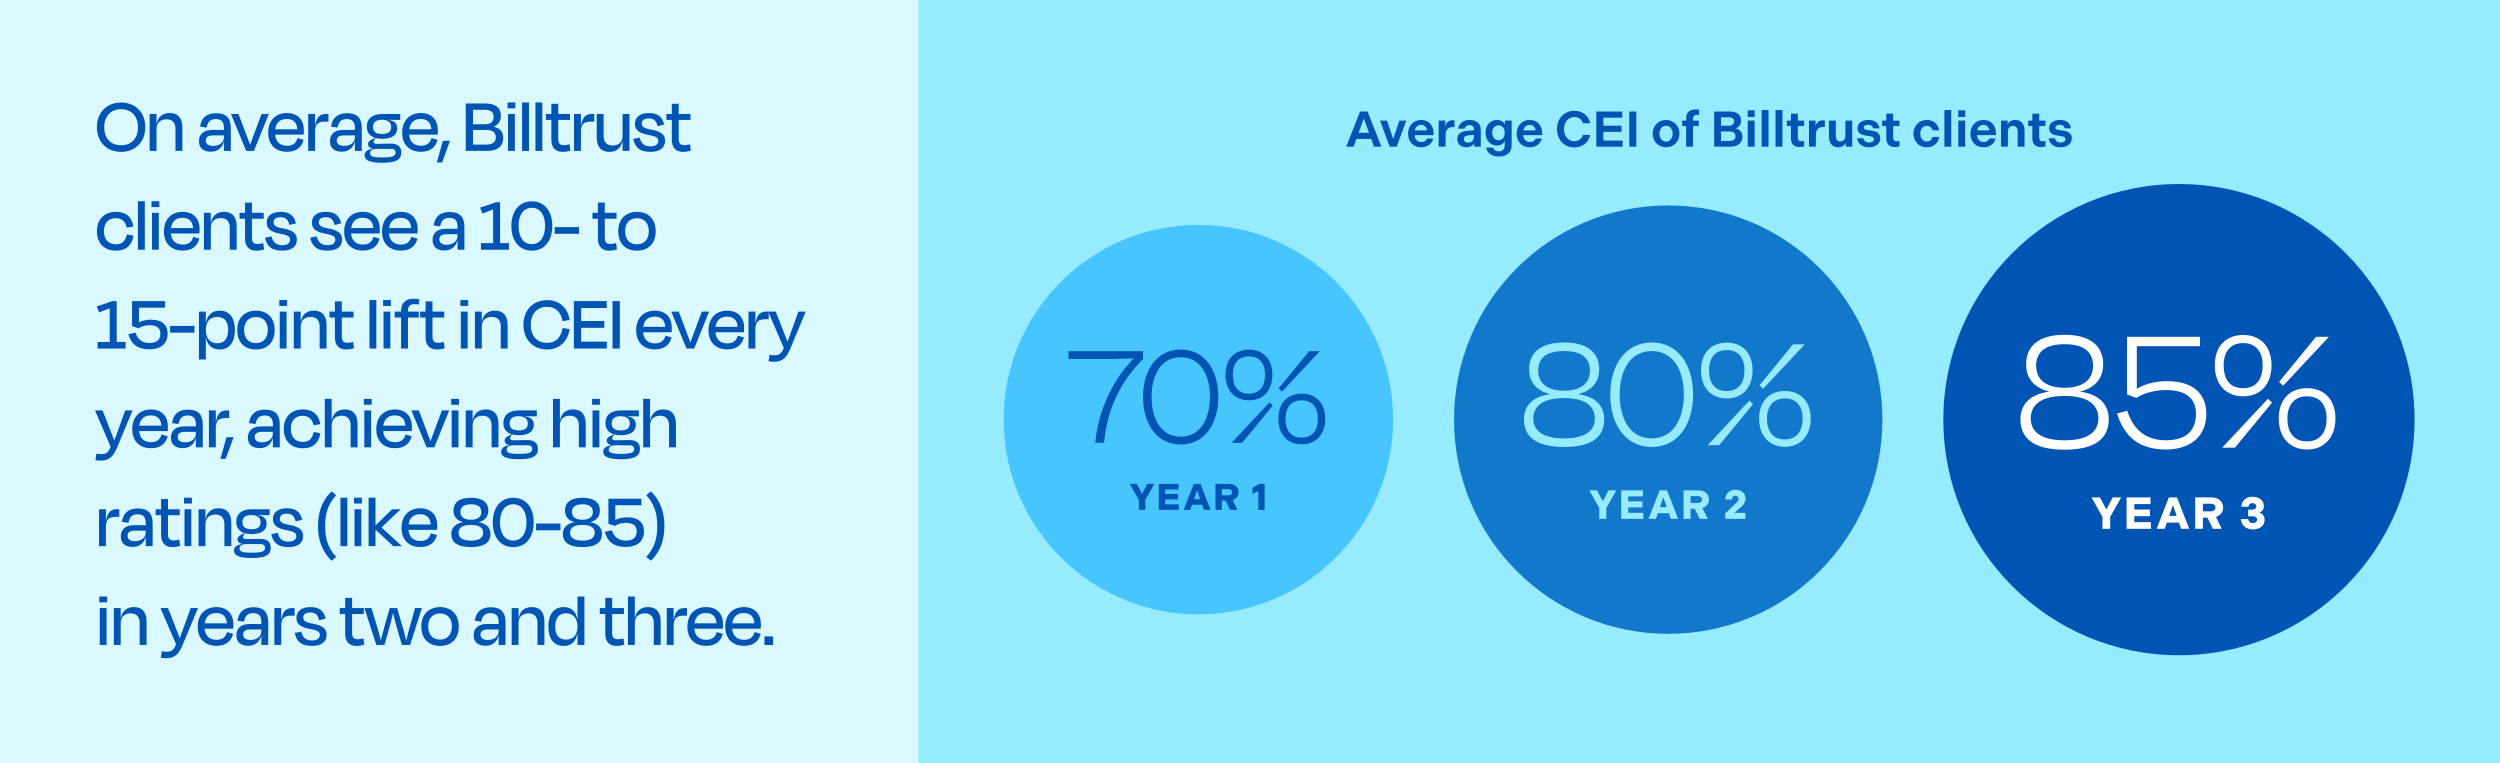 <?xml version="1.0" encoding="UTF-8"?>
<svg id="Layer_1" data-name="Layer 1" xmlns="http://www.w3.org/2000/svg" viewBox="0 0 1138.529 347.529">
  <defs>
    <style>
      .cls-1 {
        fill: #0054b4;
      }

      .cls-2 {
        fill: #47c5ff;
      }

      .cls-3 {
        fill: #1278cb;
      }

      .cls-4 {
        fill: #fff;
      }

      .cls-5 {
        fill: #d9f8ff;
      }

      .cls-6 {
        fill: #96ebff;
      }
    </style>
  </defs>
  <rect class="cls-5" width="1138.529" height="347.529"/>
  <g>
    <path class="cls-1" d="M44.135,57.888c0-6.443,4.319-11.195,11.015-11.195,6.731,0,11.015,4.752,11.015,11.195,0,6.407-4.176,11.267-11.015,11.267s-11.015-4.859-11.015-11.267ZM62.853,57.852c0-4.572-2.772-8.135-7.703-8.135s-7.703,3.563-7.703,8.135c0,4.824,2.7,8.315,7.703,8.315s7.703-3.491,7.703-8.315Z"/>
    <path class="cls-1" d="M71.279,68.723h-3.132v-16.81h3.132v4.535h.036c.72-3.42,2.915-4.968,5.867-4.968,4.356,0,5.867,2.88,5.867,6.479v10.763h-3.132v-9.971c0-2.304-.972-4.428-4.031-4.428-2.88,0-4.607,1.62-4.607,4.428v9.971Z"/>
    <path class="cls-1" d="M101.985,64.439h-.036c-.756,3.096-3.023,4.643-5.939,4.643-3.276,0-5.399-1.584-5.399-4.751,0-2.952,1.871-5.147,5.939-5.147h5.436v-.9c0-2.628-1.008-4.067-3.671-4.067-2.412,0-3.744,1.116-4.212,3.888l-2.987-.432c.575-3.924,2.879-6.119,7.307-6.119,4.68,0,6.695,2.376,6.695,6.695v10.475h-3.132v-4.283ZM101.985,62.459v-.792h-5.003c-2.124,0-3.275.792-3.275,2.268,0,1.296.827,2.519,3.275,2.519,3.096,0,5.003-1.692,5.003-3.995Z"/>
    <path class="cls-1" d="M112.136,68.723l-6.946-16.81h3.419l2.448,6.443c.935,2.484,1.98,5.219,2.808,7.487h.071c.828-2.304,1.836-5.039,2.772-7.487l2.411-6.443h3.312l-6.803,16.81h-3.492Z"/>
    <path class="cls-1" d="M122.145,60.444c0-5.615,3.42-8.963,8.531-8.963,5.003,0,7.703,3.204,7.703,7.811,0,.54,0,1.224-.072,2.016h-13.03c.324,3.276,2.231,5.075,5.436,5.075,3.023,0,4.211-1.548,4.787-3.528l2.772.828c-.864,3.312-3.275,5.435-7.559,5.435-5.184,0-8.567-3.168-8.567-8.675ZM125.349,58.86h10.078c-.216-2.987-1.764-4.679-4.859-4.679-2.88,0-4.787,1.548-5.219,4.679Z"/>
    <path class="cls-1" d="M140.36,68.723v-16.81h3.132v5.183h.072c.684-3.924,2.268-5.183,4.967-5.183h1.044v3.456h-1.512c-3.167,0-4.571,1.224-4.571,4.463v8.891h-3.132Z"/>
    <path class="cls-1" d="M161.634,64.439h-.036c-.756,3.096-3.023,4.643-5.939,4.643-3.276,0-5.399-1.584-5.399-4.751,0-2.952,1.871-5.147,5.939-5.147h5.436v-.9c0-2.628-1.008-4.067-3.671-4.067-2.412,0-3.744,1.116-4.212,3.888l-2.987-.432c.575-3.924,2.879-6.119,7.307-6.119,4.68,0,6.695,2.376,6.695,6.695v10.475h-3.132v-4.283ZM161.634,62.459v-.792h-5.003c-2.124,0-3.275.792-3.275,2.268,0,1.296.827,2.519,3.275,2.519,3.096,0,5.003-1.692,5.003-3.995Z"/>
    <path class="cls-1" d="M174.306,74.122c-6.443,0-8.279-1.332-8.279-3.492,0-1.44,1.332-2.556,3.888-2.916-1.368-.216-2.304-.936-2.304-2.16,0-.828.756-1.62,1.908-2.088l1.296-.684c-2.448-.792-3.78-2.592-3.78-5.075,0-3.743,2.628-5.795,7.128-5.795h8.099v2.7h-2.412c-.863,0-1.655-.036-2.915-.108v.072c2.268.396,3.959,1.368,3.959,3.852,0,3.132-2.411,4.787-6.983,4.787-1.079,0-2.052-.144-2.879-.36l-.468.684c-.252.432-.469.648-.469,1.008,0,.684.576.972,1.62.972,2.052,0,4.283-.108,6.191-.108,3.348,0,4.859,1.476,4.859,3.995,0,3.132-2.124,4.716-8.459,4.716ZM180.173,69.406c0-.864-.54-1.62-2.124-1.62h-6.587c-2.052,0-2.916.972-2.916,1.944,0,1.44,1.188,1.98,5.688,1.98,4.896,0,5.939-.756,5.939-2.304ZM169.879,57.816c0,2.016,1.152,3.204,4.104,3.204s4.176-1.152,4.176-3.204-1.44-3.275-4.248-3.275c-2.843,0-4.031,1.26-4.031,3.275Z"/>
    <path class="cls-1" d="M183.164,60.444c0-5.615,3.42-8.963,8.531-8.963,5.003,0,7.703,3.204,7.703,7.811,0,.54,0,1.224-.072,2.016h-13.03c.324,3.276,2.231,5.075,5.436,5.075,3.023,0,4.211-1.548,4.787-3.528l2.772.828c-.864,3.312-3.275,5.435-7.559,5.435-5.184,0-8.567-3.168-8.567-8.675ZM186.368,58.86h10.078c-.216-2.987-1.764-4.679-4.859-4.679-2.88,0-4.787,1.548-5.219,4.679Z"/>
    <path class="cls-1" d="M204.942,64.115l-3.6,9.863h-2.375v-.072l2.735-9.791h3.239Z"/>
    <path class="cls-1" d="M212.106,47.125h8.783c4.859,0,7.199,1.98,7.199,5.507,0,2.484-1.08,4.212-3.204,5.04v.072c2.952.648,4.283,2.34,4.283,5.147,0,3.312-2.195,5.831-7.307,5.831h-9.755v-21.597ZM215.418,50.005v6.587h5.363c2.448,0,4.031-.936,4.031-3.42,0-2.016-1.188-3.167-3.851-3.167h-5.544ZM215.418,59.184v6.659h6.3c2.843,0,4.104-1.476,4.104-3.312,0-2.016-1.296-3.348-4.248-3.348h-6.155Z"/>
    <path class="cls-1" d="M231.15,49.321v-2.664h3.563v2.664h-3.563ZM231.366,68.723v-16.81h3.096v16.81h-3.096Z"/>
    <path class="cls-1" d="M240.905,68.723h-3.132v-22.065h3.132v22.065Z"/>
    <path class="cls-1" d="M246.989,68.723h-3.132v-22.065h3.132v22.065Z"/>
    <path class="cls-1" d="M251.093,54.612h-2.484v-2.7h2.484v-4.644h3.132v4.644h5.363v2.7h-5.363v8.675c0,1.872.72,2.844,2.591,2.844.9,0,1.656-.18,2.556-.432l.397,2.88c-1.152.36-2.052.576-3.6.576-3.527,0-5.075-2.304-5.075-5.435v-9.107Z"/>
    <path class="cls-1" d="M261.425,68.723v-16.81h3.132v5.183h.072c.684-3.924,2.268-5.183,4.967-5.183h1.044v3.456h-1.512c-3.167,0-4.571,1.224-4.571,4.463v8.891h-3.132Z"/>
    <path class="cls-1" d="M283.527,64.187h-.036c-.72,3.419-2.916,4.967-5.867,4.967-4.356,0-5.867-2.88-5.867-6.479v-10.763h3.132v9.971c0,2.304,1.008,4.391,4.031,4.391,2.88,0,4.607-1.584,4.607-4.391v-9.971h3.132v16.81h-3.132v-4.535Z"/>
    <path class="cls-1" d="M288.388,63.251l2.951-.576c.576,2.304,1.728,3.995,4.896,3.995,2.376,0,3.528-.972,3.563-2.52,0-1.404-1.008-2.123-4.607-2.736-4.427-.828-6.047-2.412-6.047-5.039,0-2.916,2.16-4.896,6.371-4.896,4.319,0,6.191,1.98,6.947,5.255l-2.987.72c-.612-2.52-1.728-3.528-3.96-3.528-2.124,0-3.239.864-3.239,2.268s.863,2.268,4.319,2.844c4.607.792,6.299,2.448,6.299,5.04,0,3.06-2.159,5.075-6.694,5.075-5.22,0-7.092-2.412-7.811-5.903Z"/>
    <path class="cls-1" d="M305.956,54.612h-2.484v-2.7h2.484v-4.644h3.131v4.644h5.364v2.7h-5.364v8.675c0,1.872.721,2.844,2.592,2.844.9,0,1.656-.18,2.556-.432l.397,2.88c-1.152.36-2.052.576-3.6.576-3.527,0-5.075-2.304-5.075-5.435v-9.107Z"/>
    <path class="cls-1" d="M52.703,99.36c-3.168,0-5.363,1.98-5.363,5.975,0,3.744,2.123,5.939,5.471,5.939,3.275,0,4.356-1.98,5.004-4.535l2.987.612c-.756,4.247-3.204,6.803-7.955,6.803-5.255,0-8.711-3.204-8.711-8.855,0-5.543,3.6-8.819,8.602-8.819,4.896,0,7.271,2.448,8.027,6.659l-3.023.54c-.612-2.664-2.088-4.32-5.039-4.32Z"/>
    <path class="cls-1" d="M65.951,113.723h-3.132v-22.065h3.132v22.065Z"/>
    <path class="cls-1" d="M69.011,94.321v-2.664h3.563v2.664h-3.563ZM69.227,113.723v-16.81h3.096v16.81h-3.096Z"/>
    <path class="cls-1" d="M74.663,105.444c0-5.615,3.42-8.963,8.531-8.963,5.003,0,7.703,3.204,7.703,7.811,0,.54,0,1.224-.072,2.016h-13.03c.324,3.276,2.231,5.075,5.436,5.075,3.023,0,4.211-1.548,4.787-3.528l2.772.828c-.864,3.312-3.275,5.435-7.559,5.435-5.184,0-8.567-3.168-8.567-8.675ZM77.867,103.86h10.078c-.216-2.987-1.764-4.679-4.859-4.679-2.88,0-4.787,1.548-5.219,4.679Z"/>
    <path class="cls-1" d="M96.009,113.723h-3.132v-16.81h3.132v4.535h.036c.72-3.42,2.915-4.968,5.867-4.968,4.356,0,5.867,2.88,5.867,6.479v10.763h-3.132v-9.971c0-2.304-.972-4.428-4.031-4.428-2.88,0-4.607,1.62-4.607,4.428v9.971Z"/>
    <path class="cls-1" d="M111.598,99.612h-2.484v-2.7h2.484v-4.644h3.131v4.644h5.364v2.7h-5.364v8.675c0,1.872.721,2.844,2.592,2.844.9,0,1.656-.18,2.556-.432l.397,2.88c-1.152.36-2.052.576-3.6.576-3.527,0-5.075-2.304-5.075-5.435v-9.107Z"/>
    <path class="cls-1" d="M120.706,108.251l2.951-.576c.576,2.304,1.728,3.995,4.896,3.995,2.376,0,3.528-.972,3.563-2.52,0-1.404-1.008-2.123-4.607-2.736-4.427-.828-6.047-2.412-6.047-5.039,0-2.916,2.16-4.896,6.371-4.896,4.319,0,6.191,1.98,6.947,5.255l-2.987.72c-.612-2.52-1.728-3.528-3.96-3.528-2.124,0-3.239.864-3.239,2.268s.863,2.268,4.319,2.844c4.607.792,6.299,2.448,6.299,5.04,0,3.06-2.159,5.075-6.695,5.075-5.219,0-7.091-2.412-7.811-5.903Z"/>
    <path class="cls-1" d="M141.297,108.251l2.951-.576c.576,2.304,1.728,3.995,4.896,3.995,2.376,0,3.528-.972,3.563-2.52,0-1.404-1.008-2.123-4.607-2.736-4.427-.828-6.047-2.412-6.047-5.039,0-2.916,2.16-4.896,6.371-4.896,4.319,0,6.191,1.98,6.947,5.255l-2.987.72c-.612-2.52-1.728-3.528-3.96-3.528-2.124,0-3.239.864-3.239,2.268s.863,2.268,4.319,2.844c4.607.792,6.299,2.448,6.299,5.04,0,3.06-2.159,5.075-6.694,5.075-5.22,0-7.092-2.412-7.811-5.903Z"/>
    <path class="cls-1" d="M156.741,105.444c0-5.615,3.42-8.963,8.531-8.963,5.003,0,7.703,3.204,7.703,7.811,0,.54,0,1.224-.072,2.016h-13.03c.324,3.276,2.231,5.075,5.436,5.075,3.023,0,4.211-1.548,4.787-3.528l2.772.828c-.864,3.312-3.275,5.435-7.559,5.435-5.184,0-8.567-3.168-8.567-8.675ZM159.945,103.86h10.078c-.216-2.987-1.764-4.679-4.859-4.679-2.88,0-4.787,1.548-5.219,4.679Z"/>
    <path class="cls-1" d="M173.984,105.444c0-5.615,3.42-8.963,8.531-8.963,5.003,0,7.703,3.204,7.703,7.811,0,.54,0,1.224-.072,2.016h-13.03c.324,3.276,2.231,5.075,5.436,5.075,3.023,0,4.211-1.548,4.787-3.528l2.772.828c-.864,3.312-3.275,5.435-7.559,5.435-5.184,0-8.567-3.168-8.567-8.675ZM177.188,103.86h10.078c-.216-2.987-1.764-4.679-4.859-4.679-2.88,0-4.787,1.548-5.219,4.679Z"/>
    <path class="cls-1" d="M208.361,109.439h-.036c-.756,3.096-3.023,4.643-5.939,4.643-3.276,0-5.399-1.584-5.399-4.751,0-2.952,1.871-5.147,5.939-5.147h5.436v-.9c0-2.628-1.008-4.067-3.671-4.067-2.412,0-3.744,1.116-4.212,3.888l-2.987-.432c.575-3.924,2.879-6.119,7.307-6.119,4.68,0,6.695,2.376,6.695,6.695v10.475h-3.132v-4.283ZM208.361,107.459v-.792h-5.003c-2.124,0-3.275.792-3.275,2.268,0,1.296.827,2.519,3.275,2.519,3.096,0,5.003-1.692,5.003-3.995Z"/>
    <path class="cls-1" d="M219.054,113.723v-2.987h5.507v-15.37c-1.512.612-3.132,1.26-4.859,1.872l-1.08-2.7,7.235-2.412h1.872v18.61h4.067v2.987h-12.742Z"/>
    <path class="cls-1" d="M251.523,102.888c0,6.767-3.527,11.267-9.322,11.267s-9.323-4.499-9.323-11.267,3.636-11.195,9.323-11.195c5.723,0,9.322,4.428,9.322,11.195ZM236.153,102.888c0,4.788,2.088,8.315,6.012,8.315,3.995,0,6.083-3.527,6.083-8.315,0-4.823-2.124-8.243-6.047-8.243-3.96,0-6.048,3.42-6.048,8.243Z"/>
    <path class="cls-1" d="M263.691,103.428v3.06h-11.086v-3.06h11.086Z"/>
    <path class="cls-1" d="M272.296,99.612h-2.484v-2.7h2.484v-4.644h3.132v4.644h5.363v2.7h-5.363v8.675c0,1.872.72,2.844,2.591,2.844.9,0,1.656-.18,2.556-.432l.397,2.88c-1.152.36-2.052.576-3.6.576-3.527,0-5.075-2.304-5.075-5.435v-9.107Z"/>
    <path class="cls-1" d="M281.548,105.264c0-5.507,3.456-8.783,8.567-8.783,5.039,0,8.494,3.276,8.494,8.783,0,5.471-3.203,8.891-8.494,8.891-5.363,0-8.567-3.419-8.567-8.891ZM284.679,105.228c0,3.635,1.907,6.047,5.399,6.047,3.455,0,5.399-2.412,5.399-6.047,0-3.6-2.017-5.867-5.399-5.867-3.348,0-5.399,2.268-5.399,5.867Z"/>
    <path class="cls-1" d="M44.46,158.723v-2.987h5.507v-15.37c-1.512.612-3.132,1.26-4.859,1.872l-1.08-2.7,7.235-2.412h1.872v18.61h4.067v2.987h-12.742Z"/>
    <path class="cls-1" d="M73.041,151.956c0-2.412-1.512-3.852-4.931-3.852-2.052,0-3.996.648-5.004,1.404l-2.951-1.008v-11.375h15.01v2.988h-11.879v6.695c1.368-.72,3.24-1.224,5.544-1.224,5.003,0,7.522,2.448,7.522,6.407,0,4.859-3.491,7.091-8.278,7.091-5.004,0-8.243-1.98-9.575-6.875l3.204-.72c.972,2.916,2.879,4.715,6.371,4.715,3.203,0,4.967-1.332,4.967-4.247Z"/>
    <path class="cls-1" d="M88.556,148.428v3.06h-11.086v-3.06h11.086Z"/>
    <path class="cls-1" d="M100.113,159.155c-3.707,0-5.651-2.052-6.335-5.435h-.036v9.971h-3.132v-21.777h3.132v4.931h.072c.72-3.348,2.699-5.364,6.263-5.364,4.536,0,6.911,3.384,6.911,8.783,0,5.507-2.519,8.891-6.875,8.891ZM103.892,150.264c0-3.78-1.583-5.939-4.967-5.939-3.168,0-5.184,2.088-5.184,5.831v.252c0,3.6,2.016,5.939,5.184,5.939,3.275,0,4.967-2.232,4.967-6.083Z"/>
    <path class="cls-1" d="M108.034,150.264c0-5.507,3.456-8.783,8.567-8.783,5.039,0,8.494,3.276,8.494,8.783,0,5.471-3.203,8.891-8.494,8.891-5.363,0-8.567-3.419-8.567-8.891ZM111.166,150.228c0,3.635,1.907,6.047,5.399,6.047,3.455,0,5.399-2.412,5.399-6.047,0-3.6-2.017-5.867-5.399-5.867-3.348,0-5.399,2.268-5.399,5.867Z"/>
    <path class="cls-1" d="M127.186,139.321v-2.664h3.563v2.664h-3.563ZM127.402,158.723v-16.81h3.096v16.81h-3.096Z"/>
    <path class="cls-1" d="M136.941,158.723h-3.132v-16.81h3.132v4.535h.036c.72-3.42,2.915-4.968,5.867-4.968,4.356,0,5.867,2.88,5.867,6.479v10.763h-3.132v-9.971c0-2.304-.972-4.428-4.031-4.428-2.88,0-4.607,1.62-4.607,4.428v9.971Z"/>
    <path class="cls-1" d="M152.53,144.613h-2.484v-2.7h2.484v-4.644h3.131v4.644h5.364v2.7h-5.364v8.675c0,1.872.721,2.844,2.592,2.844.9,0,1.656-.18,2.556-.432l.397,2.88c-1.152.36-2.052.576-3.6.576-3.527,0-5.075-2.304-5.075-5.435v-9.107Z"/>
    <path class="cls-1" d="M171.392,158.723h-3.132v-22.065h3.132v22.065Z"/>
    <path class="cls-1" d="M174.453,139.321v-2.664h3.563v2.664h-3.563ZM174.669,158.723v-16.81h3.096v16.81h-3.096Z"/>
    <path class="cls-1" d="M185.792,141.913h4.932v2.7h-4.932v14.11h-3.132v-14.11h-2.916v-2.7h2.916v-.324c0-3.312,1.836-5.543,5.651-5.543,1.224,0,2.052.144,2.699.288l-.287,2.376c-.756-.144-1.368-.216-2.052-.216-2.052,0-2.88,1.08-2.88,3.096v.324Z"/>
    <path class="cls-1" d="M193.82,144.613h-2.484v-2.7h2.484v-4.644h3.132v4.644h5.363v2.7h-5.363v8.675c0,1.872.72,2.844,2.591,2.844.9,0,1.656-.18,2.556-.432l.397,2.88c-1.152.36-2.052.576-3.6.576-3.527,0-5.075-2.304-5.075-5.435v-9.107Z"/>
    <path class="cls-1" d="M209.659,139.321v-2.664h3.563v2.664h-3.563ZM209.875,158.723v-16.81h3.096v16.81h-3.096Z"/>
    <path class="cls-1" d="M219.414,158.723h-3.132v-16.81h3.132v4.535h.036c.72-3.42,2.915-4.968,5.867-4.968,4.356,0,5.867,2.88,5.867,6.479v10.763h-3.132v-9.971c0-2.304-.972-4.428-4.031-4.428-2.88,0-4.607,1.62-4.607,4.428v9.971Z"/>
    <path class="cls-1" d="M238.385,147.888c0-6.515,4.283-11.195,10.799-11.195,5.688,0,9.431,3.635,10.223,8.999l-3.204.576c-.647-3.959-3.023-6.551-7.091-6.551-4.751,0-7.415,3.563-7.415,8.171,0,4.788,2.628,8.279,7.451,8.279,4.104,0,6.443-2.7,7.091-6.803l3.168.54c-.72,5.399-4.571,9.251-10.259,9.251-6.587,0-10.763-4.752-10.763-11.267Z"/>
    <path class="cls-1" d="M261.352,137.125h14.975v3.132h-11.663v5.939h10.547v3.095h-10.547v6.299h11.698v3.132h-15.01v-21.597Z"/>
    <path class="cls-1" d="M278.956,158.723v-21.597h3.312v21.597h-3.312Z"/>
    <path class="cls-1" d="M289.718,150.444c0-5.615,3.42-8.963,8.531-8.963,5.003,0,7.703,3.204,7.703,7.811,0,.54,0,1.224-.072,2.016h-13.03c.324,3.276,2.231,5.075,5.436,5.075,3.023,0,4.211-1.548,4.787-3.528l2.772.828c-.864,3.312-3.275,5.435-7.559,5.435-5.184,0-8.567-3.168-8.567-8.675ZM292.923,148.86h10.078c-.216-2.987-1.764-4.679-4.859-4.679-2.88,0-4.787,1.548-5.219,4.679Z"/>
    <path class="cls-1" d="M312.649,158.723l-6.946-16.81h3.419l2.448,6.443c.935,2.484,1.98,5.219,2.808,7.487h.071c.828-2.304,1.836-5.039,2.772-7.487l2.411-6.443h3.312l-6.803,16.81h-3.492Z"/>
    <path class="cls-1" d="M322.657,150.444c0-5.615,3.42-8.963,8.531-8.963,5.003,0,7.703,3.204,7.703,7.811,0,.54,0,1.224-.072,2.016h-13.03c.324,3.276,2.231,5.075,5.436,5.075,3.023,0,4.211-1.548,4.787-3.528l2.772.828c-.864,3.312-3.275,5.435-7.559,5.435-5.184,0-8.567-3.168-8.567-8.675ZM325.861,148.86h10.078c-.216-2.987-1.764-4.679-4.859-4.679-2.88,0-4.787,1.548-5.219,4.679Z"/>
    <path class="cls-1" d="M340.872,158.723v-16.81h3.132v5.183h.072c.684-3.924,2.268-5.183,4.967-5.183h1.044v3.456h-1.512c-3.167,0-4.571,1.224-4.571,4.463v8.891h-3.132Z"/>
    <path class="cls-1" d="M350.016,164.554l.468-2.987c.756.144,1.403.252,2.124.252,1.98,0,3.095-.432,4.356-3.348l-7.128-16.558h3.42l2.376,6.011c.792,2.088,2.016,5.075,2.951,7.595h.072c.935-2.592,2.052-5.471,2.772-7.559l2.16-6.047h3.348l-7.092,17.026c-1.728,4.104-3.779,5.831-7.307,5.831-1.08,0-1.8-.108-2.519-.216Z"/>
    <path class="cls-1" d="M43.452,209.554l.468-2.987c.756.144,1.403.252,2.124.252,1.98,0,3.095-.432,4.356-3.348l-7.128-16.558h3.42l2.376,6.011c.792,2.088,2.016,5.075,2.951,7.595h.072c.935-2.592,2.052-5.471,2.772-7.559l2.16-6.047h3.348l-7.092,17.026c-1.728,4.104-3.779,5.831-7.307,5.831-1.08,0-1.8-.108-2.519-.216Z"/>
    <path class="cls-1" d="M60.227,195.444c0-5.615,3.42-8.963,8.531-8.963,5.003,0,7.703,3.204,7.703,7.811,0,.54,0,1.224-.072,2.016h-13.03c.324,3.276,2.231,5.075,5.436,5.075,3.023,0,4.211-1.548,4.787-3.528l2.772.828c-.864,3.312-3.275,5.435-7.559,5.435-5.184,0-8.567-3.168-8.567-8.675ZM63.431,193.86h10.078c-.216-2.987-1.764-4.679-4.859-4.679-2.88,0-4.787,1.548-5.219,4.679Z"/>
    <path class="cls-1" d="M89.205,199.439h-.036c-.756,3.096-3.023,4.643-5.939,4.643-3.276,0-5.399-1.584-5.399-4.751,0-2.952,1.871-5.147,5.939-5.147h5.436v-.9c0-2.628-1.008-4.067-3.671-4.067-2.412,0-3.744,1.116-4.212,3.888l-2.987-.432c.575-3.924,2.879-6.119,7.307-6.119,4.68,0,6.695,2.376,6.695,6.695v10.475h-3.132v-4.283ZM89.205,197.459v-.792h-5.003c-2.124,0-3.275.792-3.275,2.268,0,1.296.827,2.519,3.275,2.519,3.096,0,5.003-1.692,5.003-3.995Z"/>
    <path class="cls-1" d="M95.145,203.723v-16.81h3.132v5.183h.072c.684-3.924,2.268-5.183,4.967-5.183h1.044v3.456h-1.512c-3.167,0-4.571,1.224-4.571,4.463v8.891h-3.132Z"/>
    <path class="cls-1" d="M106.377,199.115l-3.6,9.863h-2.375v-.072l2.735-9.791h3.239Z"/>
    <path class="cls-1" d="M124.267,199.439h-.036c-.756,3.096-3.023,4.643-5.939,4.643-3.276,0-5.399-1.584-5.399-4.751,0-2.952,1.871-5.147,5.939-5.147h5.436v-.9c0-2.628-1.008-4.067-3.671-4.067-2.412,0-3.744,1.116-4.212,3.888l-2.987-.432c.575-3.924,2.879-6.119,7.307-6.119,4.68,0,6.695,2.376,6.695,6.695v10.475h-3.132v-4.283ZM124.267,197.459v-.792h-5.003c-2.124,0-3.275.792-3.275,2.268,0,1.296.827,2.519,3.275,2.519,3.096,0,5.003-1.692,5.003-3.995Z"/>
    <path class="cls-1" d="M137.803,189.36c-3.168,0-5.363,1.98-5.363,5.975,0,3.744,2.123,5.939,5.471,5.939,3.275,0,4.356-1.98,5.004-4.535l2.987.612c-.756,4.247-3.204,6.803-7.955,6.803-5.255,0-8.711-3.204-8.711-8.855,0-5.543,3.6-8.819,8.602-8.819,4.896,0,7.271,2.448,8.027,6.659l-3.023.54c-.612-2.664-2.088-4.32-5.039-4.32Z"/>
    <path class="cls-1" d="M151.051,203.723h-3.132v-22.065h3.132v9.791h.036c.72-3.42,2.915-4.968,5.867-4.968,4.356,0,5.867,2.88,5.867,6.479v10.763h-3.132v-9.971c0-2.304-.972-4.428-4.031-4.428-2.88,0-4.607,1.62-4.607,4.428v9.971Z"/>
    <path class="cls-1" d="M165.704,184.321v-2.664h3.563v2.664h-3.563ZM165.92,203.723v-16.81h3.096v16.81h-3.096Z"/>
    <path class="cls-1" d="M171.355,195.444c0-5.615,3.42-8.963,8.531-8.963,5.003,0,7.703,3.204,7.703,7.811,0,.54,0,1.224-.072,2.016h-13.03c.324,3.276,2.231,5.075,5.436,5.075,3.023,0,4.211-1.548,4.787-3.528l2.772.828c-.864,3.312-3.275,5.435-7.559,5.435-5.184,0-8.567-3.168-8.567-8.675ZM174.559,193.86h10.078c-.216-2.987-1.764-4.679-4.859-4.679-2.88,0-4.787,1.548-5.219,4.679Z"/>
    <path class="cls-1" d="M194.286,203.723l-6.946-16.81h3.419l2.448,6.443c.935,2.484,1.98,5.219,2.808,7.487h.071c.828-2.304,1.836-5.039,2.772-7.487l2.411-6.443h3.312l-6.803,16.81h-3.492Z"/>
    <path class="cls-1" d="M205.482,184.321v-2.664h3.563v2.664h-3.563ZM205.698,203.723v-16.81h3.096v16.81h-3.096Z"/>
    <path class="cls-1" d="M215.237,203.723h-3.132v-16.81h3.132v4.535h.036c.72-3.42,2.915-4.968,5.867-4.968,4.356,0,5.867,2.88,5.867,6.479v10.763h-3.132v-9.971c0-2.304-.972-4.428-4.031-4.428-2.88,0-4.607,1.62-4.607,4.428v9.971Z"/>
    <path class="cls-1" d="M236.512,209.122c-6.443,0-8.279-1.332-8.279-3.492,0-1.44,1.332-2.556,3.888-2.916-1.368-.216-2.304-.936-2.304-2.16,0-.828.756-1.62,1.908-2.088l1.296-.684c-2.448-.792-3.78-2.592-3.78-5.075,0-3.743,2.628-5.795,7.127-5.795h8.1v2.7h-2.412c-.863,0-1.655-.036-2.915-.108v.072c2.268.396,3.959,1.368,3.959,3.852,0,3.132-2.411,4.787-6.983,4.787-1.079,0-2.051-.144-2.879-.36l-.468.684c-.252.432-.469.648-.469,1.008,0,.684.576.972,1.62.972,2.052,0,4.283-.108,6.191-.108,3.348,0,4.859,1.476,4.859,3.995,0,3.132-2.124,4.716-8.459,4.716ZM242.38,204.406c0-.864-.54-1.62-2.124-1.62h-6.587c-2.052,0-2.916.972-2.916,1.944,0,1.44,1.188,1.98,5.688,1.98,4.896,0,5.939-.756,5.939-2.304ZM232.085,192.816c0,2.016,1.152,3.204,4.104,3.204s4.176-1.152,4.176-3.204-1.44-3.275-4.248-3.275c-2.843,0-4.031,1.26-4.031,3.275Z"/>
    <path class="cls-1" d="M254.98,203.723h-3.132v-22.065h3.132v9.791h.036c.72-3.42,2.915-4.968,5.867-4.968,4.356,0,5.867,2.88,5.867,6.479v10.763h-3.132v-9.971c0-2.304-.972-4.428-4.031-4.428-2.88,0-4.607,1.62-4.607,4.428v9.971Z"/>
    <path class="cls-1" d="M269.632,184.321v-2.664h3.563v2.664h-3.563ZM269.848,203.723v-16.81h3.096v16.81h-3.096Z"/>
    <path class="cls-1" d="M282.987,209.122c-6.443,0-8.279-1.332-8.279-3.492,0-1.44,1.332-2.556,3.888-2.916-1.368-.216-2.304-.936-2.304-2.16,0-.828.756-1.62,1.908-2.088l1.296-.684c-2.448-.792-3.78-2.592-3.78-5.075,0-3.743,2.628-5.795,7.127-5.795h8.1v2.7h-2.412c-.863,0-1.655-.036-2.915-.108v.072c2.268.396,3.959,1.368,3.959,3.852,0,3.132-2.411,4.787-6.983,4.787-1.079,0-2.051-.144-2.879-.36l-.468.684c-.252.432-.469.648-.469,1.008,0,.684.576.972,1.62.972,2.052,0,4.283-.108,6.191-.108,3.348,0,4.859,1.476,4.859,3.995,0,3.132-2.124,4.716-8.459,4.716ZM288.854,204.406c0-.864-.54-1.62-2.124-1.62h-6.587c-2.052,0-2.916.972-2.916,1.944,0,1.44,1.188,1.98,5.688,1.98,4.896,0,5.939-.756,5.939-2.304ZM278.559,192.816c0,2.016,1.152,3.204,4.104,3.204s4.176-1.152,4.176-3.204-1.44-3.275-4.248-3.275c-2.843,0-4.031,1.26-4.031,3.275Z"/>
    <path class="cls-1" d="M296.055,203.723h-3.132v-22.065h3.132v9.791h.036c.72-3.42,2.915-4.968,5.867-4.968,4.356,0,5.867,2.88,5.867,6.479v10.763h-3.132v-9.971c0-2.304-.972-4.428-4.031-4.428-2.88,0-4.607,1.62-4.607,4.428v9.971Z"/>
    <path class="cls-1" d="M45.107,248.723v-16.81h3.132v5.183h.072c.684-3.924,2.268-5.183,4.967-5.183h1.044v3.456h-1.512c-3.167,0-4.571,1.224-4.571,4.463v8.891h-3.132Z"/>
    <path class="cls-1" d="M66.382,244.439h-.036c-.756,3.096-3.023,4.643-5.939,4.643-3.276,0-5.399-1.584-5.399-4.751,0-2.952,1.871-5.147,5.939-5.147h5.436v-.9c0-2.628-1.008-4.067-3.671-4.067-2.412,0-3.744,1.116-4.212,3.888l-2.987-.432c.575-3.924,2.879-6.119,7.307-6.119,4.68,0,6.695,2.376,6.695,6.695v10.475h-3.132v-4.283ZM66.382,242.459v-.792h-5.003c-2.124,0-3.275.792-3.275,2.268,0,1.296.827,2.519,3.275,2.519,3.096,0,5.003-1.692,5.003-3.995Z"/>
    <path class="cls-1" d="M73.367,234.613h-2.484v-2.7h2.484v-4.644h3.132v4.644h5.363v2.7h-5.363v8.675c0,1.872.72,2.844,2.591,2.844.9,0,1.656-.18,2.556-.432l.397,2.88c-1.152.36-2.052.576-3.6.576-3.527,0-5.075-2.304-5.075-5.435v-9.107Z"/>
    <path class="cls-1" d="M83.806,229.321v-2.664h3.563v2.664h-3.563ZM84.022,248.723v-16.81h3.096v16.81h-3.096Z"/>
    <path class="cls-1" d="M93.561,248.723h-3.132v-16.81h3.132v4.535h.036c.72-3.42,2.915-4.968,5.867-4.968,4.356,0,5.867,2.88,5.867,6.479v10.763h-3.132v-9.971c0-2.304-.972-4.428-4.031-4.428-2.88,0-4.607,1.62-4.607,4.428v9.971Z"/>
    <path class="cls-1" d="M114.837,254.122c-6.443,0-8.279-1.332-8.279-3.492,0-1.44,1.332-2.556,3.888-2.916-1.368-.216-2.304-.936-2.304-2.16,0-.828.756-1.62,1.908-2.088l1.296-.684c-2.448-.792-3.78-2.592-3.78-5.075,0-3.743,2.628-5.795,7.127-5.795h8.1v2.7h-2.412c-.863,0-1.655-.036-2.915-.108v.072c2.268.396,3.959,1.368,3.959,3.852,0,3.132-2.411,4.787-6.983,4.787-1.079,0-2.051-.144-2.879-.36l-.468.684c-.252.432-.469.648-.469,1.008,0,.684.576.972,1.62.972,2.052,0,4.283-.108,6.191-.108,3.348,0,4.859,1.476,4.859,3.995,0,3.132-2.124,4.716-8.459,4.716ZM120.704,249.406c0-.864-.54-1.62-2.124-1.62h-6.587c-2.052,0-2.916.972-2.916,1.944,0,1.44,1.188,1.98,5.688,1.98,4.896,0,5.939-.756,5.939-2.304ZM110.409,237.816c0,2.016,1.152,3.204,4.104,3.204s4.176-1.152,4.176-3.204-1.44-3.275-4.248-3.275c-2.843,0-4.031,1.26-4.031,3.275Z"/>
    <path class="cls-1" d="M123.549,243.251l2.951-.576c.576,2.304,1.728,3.995,4.896,3.995,2.376,0,3.528-.972,3.563-2.52,0-1.404-1.008-2.123-4.607-2.736-4.427-.828-6.047-2.412-6.047-5.039,0-2.916,2.16-4.896,6.371-4.896,4.319,0,6.191,1.98,6.947,5.255l-2.987.72c-.612-2.52-1.728-3.528-3.96-3.528-2.124,0-3.239.864-3.239,2.268s.863,2.268,4.319,2.844c4.607.792,6.299,2.448,6.299,5.04,0,3.06-2.159,5.075-6.695,5.075-5.219,0-7.091-2.412-7.811-5.903Z"/>
    <path class="cls-1" d="M153.103,253.618l-2.052,1.764c-4.716-4.463-6.228-10.043-6.228-15.802s1.512-11.339,6.228-15.802l2.052,1.764c-3.995,4.283-5.039,8.819-5.039,14.038s1.044,9.755,5.039,14.038Z"/>
    <path class="cls-1" d="M158.179,248.723h-3.132v-22.065h3.132v22.065Z"/>
    <path class="cls-1" d="M161.24,229.321v-2.664h3.563v2.664h-3.563ZM161.456,248.723v-16.81h3.096v16.81h-3.096Z"/>
    <path class="cls-1" d="M170.995,239.076h.252l7.343-7.163h3.815v.072l-8.675,8.243,9.251,8.423v.072h-3.888l-7.811-7.271h-.288v7.271h-3.132v-22.065h3.132v12.418Z"/>
    <path class="cls-1" d="M182.875,240.444c0-5.615,3.42-8.963,8.531-8.963,5.003,0,7.703,3.204,7.703,7.811,0,.54,0,1.224-.072,2.016h-13.03c.324,3.276,2.231,5.075,5.436,5.075,3.023,0,4.211-1.548,4.787-3.528l2.772.828c-.864,3.312-3.275,5.435-7.559,5.435-5.184,0-8.567-3.168-8.567-8.675ZM186.079,238.86h10.078c-.216-2.987-1.764-4.679-4.859-4.679-2.88,0-4.787,1.548-5.219,4.679Z"/>
    <path class="cls-1" d="M205.517,243.143c0-2.592,1.62-4.643,5.327-5.363-2.808-.756-4.356-2.484-4.319-5.291,0-3.456,2.376-5.795,7.919-5.795s7.955,2.34,7.955,5.795c0,2.808-1.548,4.535-4.319,5.291v.036c3.672.684,5.291,2.736,5.291,5.327,0,3.6-2.483,6.011-8.927,6.011-6.407,0-8.927-2.412-8.927-6.011ZM208.829,242.675c0,2.196,1.8,3.527,5.615,3.527,3.852,0,5.615-1.332,5.615-3.527,0-1.836-1.08-3.636-5.615-3.636-4.499,0-5.615,1.8-5.615,3.636ZM209.693,233.137c0,2.519,1.943,3.563,4.751,3.563s4.752-1.044,4.752-3.563c0-2.124-1.332-3.492-4.752-3.492-3.384,0-4.751,1.368-4.751,3.492Z"/>
    <path class="cls-1" d="M243.062,237.888c0,6.767-3.527,11.267-9.322,11.267s-9.323-4.499-9.323-11.267,3.636-11.195,9.323-11.195c5.723,0,9.322,4.428,9.322,11.195ZM227.692,237.888c0,4.788,2.088,8.315,6.012,8.315,3.995,0,6.083-3.527,6.083-8.315,0-4.823-2.124-8.243-6.047-8.243-3.96,0-6.048,3.42-6.048,8.243Z"/>
    <path class="cls-1" d="M255.23,238.428v3.06h-11.086v-3.06h11.086Z"/>
    <path class="cls-1" d="M256.312,243.143c0-2.592,1.62-4.643,5.327-5.363-2.808-.756-4.356-2.484-4.319-5.291,0-3.456,2.376-5.795,7.919-5.795s7.955,2.34,7.955,5.795c0,2.808-1.548,4.535-4.319,5.291v.036c3.672.684,5.291,2.736,5.291,5.327,0,3.6-2.483,6.011-8.927,6.011-6.407,0-8.927-2.412-8.927-6.011ZM259.624,242.675c0,2.196,1.8,3.527,5.615,3.527,3.852,0,5.615-1.332,5.615-3.527,0-1.836-1.08-3.636-5.615-3.636-4.499,0-5.615,1.8-5.615,3.636ZM260.488,233.137c0,2.519,1.943,3.563,4.751,3.563s4.752-1.044,4.752-3.563c0-2.124-1.332-3.492-4.752-3.492-3.384,0-4.751,1.368-4.751,3.492Z"/>
    <path class="cls-1" d="M289.969,241.956c0-2.412-1.512-3.852-4.931-3.852-2.052,0-3.996.648-5.004,1.404l-2.951-1.008v-11.375h15.01v2.988h-11.879v6.695c1.368-.72,3.24-1.224,5.544-1.224,5.003,0,7.522,2.448,7.522,6.407,0,4.859-3.491,7.091-8.278,7.091-5.004,0-8.243-1.98-9.575-6.875l3.204-.72c.972,2.916,2.879,4.715,6.371,4.715,3.203,0,4.967-1.332,4.967-4.247Z"/>
    <path class="cls-1" d="M294.327,225.541l2.052-1.764c4.716,4.463,6.191,10.043,6.191,15.802s-1.476,11.339-6.191,15.802l-2.052-1.764c3.96-4.283,5.003-8.819,5.003-14.038s-1.043-9.755-5.003-14.038Z"/>
    <path class="cls-1" d="M45.215,274.321v-2.664h3.563v2.664h-3.563ZM45.431,293.723v-16.81h3.096v16.81h-3.096Z"/>
    <path class="cls-1" d="M54.97,293.723h-3.132v-16.81h3.132v4.535h.036c.72-3.42,2.915-4.968,5.867-4.968,4.356,0,5.867,2.88,5.867,6.479v10.763h-3.132v-9.971c0-2.304-.972-4.428-4.031-4.428-2.88,0-4.607,1.62-4.607,4.428v9.971Z"/>
    <path class="cls-1" d="M73.258,299.554l.468-2.987c.756.144,1.403.252,2.124.252,1.98,0,3.095-.432,4.356-3.348l-7.128-16.558h3.42l2.376,6.011c.792,2.088,2.016,5.075,2.951,7.595h.072c.935-2.592,2.052-5.471,2.772-7.559l2.16-6.047h3.348l-7.092,17.026c-1.728,4.104-3.779,5.831-7.307,5.831-1.08,0-1.8-.108-2.519-.216Z"/>
    <path class="cls-1" d="M90.034,285.443c0-5.615,3.42-8.963,8.531-8.963,5.003,0,7.703,3.204,7.703,7.811,0,.54,0,1.224-.072,2.016h-13.03c.324,3.276,2.231,5.075,5.436,5.075,3.023,0,4.211-1.548,4.787-3.528l2.772.828c-.864,3.312-3.275,5.435-7.559,5.435-5.184,0-8.567-3.168-8.567-8.675ZM93.238,283.86h10.078c-.216-2.987-1.764-4.679-4.859-4.679-2.88,0-4.787,1.548-5.219,4.679Z"/>
    <path class="cls-1" d="M119.011,289.439h-.036c-.756,3.096-3.023,4.643-5.939,4.643-3.276,0-5.399-1.584-5.399-4.751,0-2.952,1.871-5.147,5.939-5.147h5.436v-.9c0-2.628-1.008-4.067-3.671-4.067-2.412,0-3.744,1.116-4.212,3.888l-2.987-.432c.575-3.924,2.879-6.119,7.307-6.119,4.68,0,6.695,2.376,6.695,6.695v10.475h-3.132v-4.283ZM119.011,287.459v-.792h-5.003c-2.124,0-3.275.792-3.275,2.268,0,1.296.827,2.519,3.275,2.519,3.096,0,5.003-1.692,5.003-3.995Z"/>
    <path class="cls-1" d="M124.952,293.723v-16.81h3.132v5.183h.072c.684-3.924,2.268-5.183,4.967-5.183h1.044v3.456h-1.512c-3.167,0-4.571,1.224-4.571,4.463v8.891h-3.132Z"/>
    <path class="cls-1" d="M134.24,288.251l2.951-.576c.576,2.304,1.728,3.995,4.896,3.995,2.376,0,3.528-.972,3.563-2.52,0-1.404-1.008-2.123-4.607-2.736-4.427-.828-6.047-2.412-6.047-5.039,0-2.916,2.16-4.896,6.371-4.896,4.319,0,6.191,1.98,6.947,5.255l-2.987.72c-.612-2.52-1.728-3.528-3.96-3.528-2.124,0-3.239.864-3.239,2.268s.863,2.268,4.319,2.844c4.607.792,6.299,2.448,6.299,5.04,0,3.06-2.159,5.075-6.694,5.075-5.22,0-7.092-2.412-7.811-5.903Z"/>
    <path class="cls-1" d="M157.207,279.613h-2.484v-2.7h2.484v-4.644h3.132v4.644h5.363v2.7h-5.363v8.675c0,1.872.72,2.844,2.591,2.844.9,0,1.656-.18,2.556-.432l.397,2.88c-1.152.36-2.052.576-3.6.576-3.527,0-5.075-2.304-5.075-5.435v-9.107Z"/>
    <path class="cls-1" d="M182.764,283.464c.792,2.52,1.512,5.22,2.159,7.919h.144c.647-2.736,1.368-5.22,2.159-8.027l1.765-6.443h3.131l-5.363,16.81h-3.707l-2.196-7.415c-.684-2.304-1.26-4.644-1.8-7.019h-.071c-.54,2.34-1.152,4.715-1.8,7.019l-2.088,7.415h-3.708l-5.435-16.81h3.203l1.98,6.443c.864,2.772,1.62,5.327,2.232,8.027h.107c.684-2.7,1.404-5.399,2.124-7.919l1.872-6.551h3.383l1.908,6.551Z"/>
    <path class="cls-1" d="M191.875,285.264c0-5.507,3.456-8.783,8.567-8.783,5.039,0,8.494,3.276,8.494,8.783,0,5.471-3.203,8.891-8.494,8.891-5.363,0-8.567-3.419-8.567-8.891ZM195.006,285.228c0,3.635,1.907,6.047,5.399,6.047,3.455,0,5.399-2.412,5.399-6.047,0-3.6-2.017-5.867-5.399-5.867-3.348,0-5.399,2.268-5.399,5.867Z"/>
    <path class="cls-1" d="M227.081,289.439h-.036c-.756,3.096-3.023,4.643-5.939,4.643-3.276,0-5.399-1.584-5.399-4.751,0-2.952,1.871-5.147,5.939-5.147h5.436v-.9c0-2.628-1.008-4.067-3.671-4.067-2.412,0-3.744,1.116-4.212,3.888l-2.987-.432c.575-3.924,2.879-6.119,7.307-6.119,4.68,0,6.695,2.376,6.695,6.695v10.475h-3.132v-4.283ZM227.081,287.459v-.792h-5.003c-2.124,0-3.275.792-3.275,2.268,0,1.296.827,2.519,3.275,2.519,3.096,0,5.003-1.692,5.003-3.995Z"/>
    <path class="cls-1" d="M236.153,293.723h-3.132v-16.81h3.132v4.535h.036c.72-3.42,2.915-4.968,5.867-4.968,4.356,0,5.867,2.88,5.867,6.479v10.763h-3.132v-9.971c0-2.304-.972-4.428-4.031-4.428-2.88,0-4.607,1.62-4.607,4.428v9.971Z"/>
    <path class="cls-1" d="M263.007,288.791h-.107c-.721,3.348-2.7,5.363-6.228,5.363-4.571,0-6.947-3.384-6.947-8.783,0-5.543,2.556-8.927,6.911-8.891,3.672-.036,5.615,2.052,6.299,5.436h.072v-10.259h3.132v22.065h-3.132v-4.931ZM263.007,285.48v-.252c0-3.6-2.016-5.939-5.184-5.939-3.312,0-4.967,2.232-4.967,6.083,0,3.779,1.584,5.903,4.967,5.903,3.168,0,5.184-2.052,5.184-5.795Z"/>
    <path class="cls-1" d="M275.644,279.613h-2.484v-2.7h2.484v-4.644h3.132v4.644h5.363v2.7h-5.363v8.675c0,1.872.72,2.844,2.591,2.844.9,0,1.656-.18,2.556-.432l.397,2.88c-1.152.36-2.052.576-3.6.576-3.527,0-5.075-2.304-5.075-5.435v-9.107Z"/>
    <path class="cls-1" d="M289.107,293.723h-3.132v-22.065h3.132v9.791h.036c.72-3.42,2.915-4.968,5.867-4.968,4.356,0,5.867,2.88,5.867,6.479v10.763h-3.132v-9.971c0-2.304-.972-4.428-4.031-4.428-2.88,0-4.607,1.62-4.607,4.428v9.971Z"/>
    <path class="cls-1" d="M303.651,293.723v-16.81h3.132v5.183h.072c.684-3.924,2.268-5.183,4.967-5.183h1.044v3.456h-1.512c-3.167,0-4.571,1.224-4.571,4.463v8.891h-3.132Z"/>
    <path class="cls-1" d="M313.046,285.443c0-5.615,3.42-8.963,8.531-8.963,5.003,0,7.703,3.204,7.703,7.811,0,.54,0,1.224-.072,2.016h-13.03c.324,3.276,2.231,5.075,5.436,5.075,3.023,0,4.211-1.548,4.787-3.528l2.772.828c-.864,3.312-3.275,5.435-7.559,5.435-5.184,0-8.567-3.168-8.567-8.675ZM316.251,283.86h10.078c-.216-2.987-1.764-4.679-4.859-4.679-2.88,0-4.787,1.548-5.219,4.679Z"/>
    <path class="cls-1" d="M330.29,285.443c0-5.615,3.42-8.963,8.531-8.963,5.003,0,7.703,3.204,7.703,7.811,0,.54,0,1.224-.072,2.016h-13.03c.324,3.276,2.231,5.075,5.436,5.075,3.023,0,4.211-1.548,4.787-3.528l2.772.828c-.864,3.312-3.275,5.435-7.559,5.435-5.184,0-8.567-3.168-8.567-8.675ZM333.494,283.86h10.078c-.216-2.987-1.764-4.679-4.859-4.679-2.88,0-4.787,1.548-5.219,4.679Z"/>
    <path class="cls-1" d="M352.068,289.835v3.888h-3.923v-3.888h3.923Z"/>
  </g>
  <rect class="cls-6" x="418.168" width="720.362" height="347.529"/>
  <g>
    <path class="cls-1" d="M619.399,50.794h3.408l6.29,16.011h-3.34l-1.28-3.522h-6.748l-1.28,3.522h-3.362l6.312-16.011ZM623.47,60.492l-2.379-6.542-2.379,6.542h4.758Z"/>
    <path class="cls-1" d="M628.479,54.911h3.156l2.837,8.371,2.836-8.371h3.134l-4.369,11.894h-3.202l-4.392-11.894Z"/>
    <path class="cls-1" d="M647.143,54.637c3.774,0,5.741,2.699,5.741,6.153v.755h-8.646c.114,1.784,1.19,3.134,3.019,3.134,1.464,0,2.242-.686,2.631-1.578h2.836c-.549,2.356-2.676,3.98-5.443,3.98-3.82,0-6.039-2.722-6.039-6.221,0-3.477,2.425-6.221,5.901-6.221ZM649.888,59.372c-.206-1.487-1.19-2.516-2.745-2.516-1.532,0-2.539,1.075-2.813,2.516h5.559Z"/>
    <path class="cls-1" d="M655.194,54.911h2.997v2.676c.343-1.67,1.418-2.813,3.293-2.813.344,0,.686.023.915.092v2.974c-.229-.023-.457-.023-.755-.023-2.103,0-3.316,1.304-3.316,3.705v5.284h-3.134v-11.894Z"/>
    <path class="cls-1" d="M668.369,59.578l2.883-.229v-.435c0-1.19-.664-1.944-2.036-1.944-1.258,0-2.036.709-2.173,1.624h-2.974c.366-2.356,2.333-3.957,5.146-3.957,3.362,0,5.146,1.784,5.146,4.483v7.685h-3.019v-1.624c-.457,1.029-1.761,1.898-3.545,1.898-2.517,0-4.14-1.464-4.14-3.728,0-2.333,1.623-3.545,4.711-3.774ZM668.643,64.953c1.602,0,2.608-1.006,2.608-2.722v-.801l-2.265.183c-1.418.114-2.311.526-2.311,1.647,0,1.007.709,1.693,1.967,1.693Z"/>
    <path class="cls-1" d="M681.796,54.637c1.761,0,3.064.892,3.568,2.104v-1.83h3.064v11.23c0,3.339-2.287,5.146-5.764,5.146-3.18,0-5.398-1.532-5.901-4.072h3.18c.274,1.029,1.212,1.716,2.63,1.716,1.967,0,2.722-1.075,2.722-3.179v-1.624c-.389,1.167-1.738,2.15-3.499,2.15-3.111,0-5.284-2.425-5.284-5.81,0-3.408,2.173-5.833,5.284-5.833ZM682.481,63.855c1.624,0,2.813-1.349,2.813-3.385,0-2.059-1.212-3.385-2.813-3.385-1.807,0-2.904,1.418-2.904,3.385,0,1.921,1.121,3.385,2.904,3.385Z"/>
    <path class="cls-1" d="M696.593,54.637c3.774,0,5.741,2.699,5.741,6.153v.755h-8.646c.114,1.784,1.19,3.134,3.019,3.134,1.464,0,2.242-.686,2.631-1.578h2.836c-.549,2.356-2.676,3.98-5.443,3.98-3.82,0-6.039-2.722-6.039-6.221,0-3.477,2.425-6.221,5.901-6.221ZM699.338,59.372c-.206-1.487-1.19-2.516-2.745-2.516-1.532,0-2.539,1.075-2.813,2.516h5.559Z"/>
    <path class="cls-1" d="M709.058,58.8c0-4.414,2.928-8.326,7.846-8.326,4.071,0,6.61,2.447,7.296,5.673h-3.248c-.571-1.532-1.761-2.859-4.025-2.859-2.95,0-4.666,2.607-4.666,5.512s1.716,5.513,4.666,5.513c2.265,0,3.454-1.327,4.025-2.859h3.248c-.685,3.225-3.225,5.673-7.296,5.673-4.918,0-7.846-3.911-7.846-8.326Z"/>
    <path class="cls-1" d="M726.99,50.794h11.803v2.791h-8.601v3.66h8.28v2.791h-8.28v3.98h8.783v2.791h-11.985v-16.011Z"/>
    <path class="cls-1" d="M741.994,50.794h3.202v16.011h-3.202v-16.011Z"/>
    <path class="cls-1" d="M752.63,60.858c0-3.454,2.517-6.221,6.107-6.221s6.107,2.768,6.107,6.221-2.517,6.221-6.107,6.221-6.107-2.768-6.107-6.221ZM761.756,60.858c0-1.807-1.099-3.614-3.019-3.614s-3.019,1.807-3.019,3.614,1.099,3.637,3.019,3.637,3.019-1.83,3.019-3.637Z"/>
    <path class="cls-1" d="M767.886,57.427h-1.807v-2.516h1.807v-.755c0-2.745,1.258-4.323,4.3-4.323.686,0,1.281.069,1.602.137v2.425c-.206-.046-.549-.092-.983-.092-1.213,0-1.784.64-1.784,1.807v.801h2.63v2.516h-2.63v9.378h-3.134v-9.378Z"/>
    <path class="cls-1" d="M780.672,50.794h7.297c3.11,0,4.94,1.624,4.94,4.071,0,1.761-.823,2.974-2.562,3.591,2.013.389,3.179,1.944,3.179,3.843,0,2.813-2.149,4.506-5.626,4.506h-7.229v-16.011ZM787.305,57.267c1.509,0,2.447-.778,2.447-2.013,0-1.098-.847-1.83-2.425-1.83h-3.545v3.842h3.522ZM787.671,64.175c1.624,0,2.699-.732,2.699-2.15,0-1.304-.983-2.15-2.745-2.15h-3.842v4.3h3.888Z"/>
    <path class="cls-1" d="M795.904,50.245h3.18v3.019h-3.18v-3.019ZM795.927,54.911h3.133v11.894h-3.133v-11.894Z"/>
    <path class="cls-1" d="M802.263,50.108h3.133v16.697h-3.133v-16.697Z"/>
    <path class="cls-1" d="M808.598,50.108h3.133v16.697h-3.133v-16.697Z"/>
    <path class="cls-1" d="M815.62,62.78v-5.352h-1.898v-2.516h1.898v-3.134h3.134v3.134h2.859v2.516h-2.859v5.261c0,1.052.526,1.647,1.578,1.647.549,0,1.007-.092,1.304-.206v2.539c-.48.183-1.326.297-2.195.297-2.517,0-3.82-1.418-3.82-4.186Z"/>
    <path class="cls-1" d="M823.831,54.911h2.997v2.676c.343-1.67,1.418-2.813,3.293-2.813.344,0,.686.023.915.092v2.974c-.229-.023-.457-.023-.755-.023-2.103,0-3.316,1.304-3.316,3.705v5.284h-3.134v-11.894Z"/>
    <path class="cls-1" d="M832.911,54.911h3.134v6.885c0,1.51.595,2.608,2.082,2.608,1.44,0,2.287-.984,2.287-2.608v-6.885h3.11v11.894h-2.974v-1.807c-.525,1.235-1.647,2.081-3.408,2.081-2.813,0-4.231-1.967-4.231-4.895v-7.273Z"/>
    <path class="cls-1" d="M845.743,62.963h2.859c.229,1.144,1.075,1.944,2.584,1.944,1.373,0,2.219-.618,2.219-1.532,0-.686-.457-1.121-1.578-1.304l-2.562-.435c-2.219-.366-3.316-1.373-3.316-3.271,0-2.219,1.99-3.728,4.918-3.728s4.803,1.441,5.009,3.82h-2.859c-.16-.938-.823-1.624-2.149-1.624-1.235,0-2.082.458-2.082,1.281,0,.64.389.892,1.373,1.052l2.584.412c2.379.366,3.522,1.487,3.522,3.477,0,2.493-2.219,4.026-5.078,4.026-3.042,0-5.101-1.532-5.443-4.117Z"/>
    <path class="cls-1" d="M859.032,62.78v-5.352h-1.898v-2.516h1.898v-3.134h3.134v3.134h2.859v2.516h-2.859v5.261c0,1.052.526,1.647,1.578,1.647.549,0,1.007-.092,1.304-.206v2.539c-.48.183-1.326.297-2.195.297-2.517,0-3.82-1.418-3.82-4.186Z"/>
    <path class="cls-1" d="M877.467,54.637c3.202,0,5.284,1.99,5.649,4.712h-2.996c-.343-1.167-1.19-2.059-2.63-2.059-1.922,0-2.974,1.693-2.974,3.568s1.052,3.591,2.974,3.591c1.44,0,2.287-.915,2.63-2.081h2.996c-.365,2.722-2.447,4.712-5.649,4.712-3.705,0-6.061-2.859-6.061-6.221s2.356-6.221,6.061-6.221Z"/>
    <path class="cls-1" d="M885.496,50.108h3.133v16.697h-3.133v-16.697Z"/>
    <path class="cls-1" d="M891.807,50.245h3.18v3.019h-3.18v-3.019ZM891.831,54.911h3.133v11.894h-3.133v-11.894Z"/>
    <path class="cls-1" d="M903.244,54.637c3.774,0,5.741,2.699,5.741,6.153v.755h-8.646c.114,1.784,1.19,3.134,3.019,3.134,1.464,0,2.242-.686,2.631-1.578h2.836c-.549,2.356-2.676,3.98-5.443,3.98-3.82,0-6.039-2.722-6.039-6.221,0-3.477,2.425-6.221,5.901-6.221ZM905.989,59.372c-.206-1.487-1.19-2.516-2.745-2.516-1.532,0-2.539,1.075-2.813,2.516h5.559Z"/>
    <path class="cls-1" d="M911.295,54.911h3.019v1.83c.549-1.281,1.647-2.104,3.431-2.104,2.813,0,4.255,1.967,4.255,4.895v7.274h-3.134v-6.862c0-1.51-.641-2.608-2.127-2.608-1.441,0-2.311.984-2.311,2.608v6.862h-3.134v-11.894Z"/>
    <path class="cls-1" d="M925.544,62.78v-5.352h-1.898v-2.516h1.898v-3.134h3.134v3.134h2.859v2.516h-2.859v5.261c0,1.052.526,1.647,1.578,1.647.549,0,1.007-.092,1.304-.206v2.539c-.48.183-1.326.297-2.195.297-2.517,0-3.82-1.418-3.82-4.186Z"/>
    <path class="cls-1" d="M932.977,62.963h2.859c.229,1.144,1.075,1.944,2.584,1.944,1.373,0,2.219-.618,2.219-1.532,0-.686-.457-1.121-1.578-1.304l-2.562-.435c-2.219-.366-3.316-1.373-3.316-3.271,0-2.219,1.99-3.728,4.918-3.728s4.803,1.441,5.009,3.82h-2.859c-.16-.938-.823-1.624-2.149-1.624-1.235,0-2.082.458-2.082,1.281,0,.64.389.892,1.373,1.052l2.584.412c2.379.366,3.522,1.487,3.522,3.477,0,2.493-2.219,4.026-5.078,4.026-3.042,0-5.101-1.532-5.443-4.117Z"/>
  </g>
  <g>
    <circle class="cls-2" cx="545.759" cy="191.108" r="88.677"/>
    <g>
      <path class="cls-1" d="M486.612,159.927h33.94v3.547c-11.129,11.128-16.554,24.481-17.735,38.183h-4.034c1.183-13.493,7.233-27.959,17.526-38.461-3.756.139-8.207.278-11.962.278h-17.735v-3.547Z"/>
      <path class="cls-1" d="M554.84,180.723c0,12.38-6.26,21.7-17.109,21.7-10.919,0-17.179-9.32-17.179-21.7s6.398-21.561,17.179-21.561,17.109,9.181,17.109,21.561ZM524.446,180.723c0,10.224,4.451,18.152,13.284,18.152,8.764,0,13.284-7.929,13.284-18.152,0-10.293-4.591-18.013-13.284-18.013-8.764,0-13.284,7.72-13.284,18.013Z"/>
      <path class="cls-1" d="M558.105,170.638c0-7.094,4.173-11.406,10.711-11.406,6.468,0,10.641,4.312,10.641,11.406,0,7.233-4.173,11.684-10.641,11.684-6.538,0-10.711-4.451-10.711-11.684ZM561.027,201.657v-.139l17.108-18.291,1.53,1.46-13.979,16.97h-4.659ZM576.119,170.638c0-5.147-2.573-8.346-7.303-8.346-4.799,0-7.372,3.199-7.372,8.346,0,5.286,2.295,8.624,7.303,8.624,4.938,0,7.372-3.338,7.372-8.624ZM582.17,190.668c0-7.094,4.173-11.406,10.711-11.406,6.398,0,10.641,4.312,10.641,11.406,0,7.164-4.242,11.684-10.641,11.684-6.538,0-10.711-4.521-10.711-11.684ZM600.948,159.927v.139l-17.109,18.291-1.53-1.461,13.91-16.97h4.729ZM600.183,190.668c0-5.147-2.573-8.346-7.303-8.346-4.799,0-7.442,3.199-7.442,8.346,0,5.216,2.365,8.624,7.372,8.624,4.939,0,7.373-3.408,7.373-8.624Z"/>
    </g>
    <g>
      <path class="cls-1" d="M518.655,227.704l-4.142-7.337h3.212l2.384,4.548,2.384-4.548h3.212l-4.142,7.337v4.497h-2.908v-4.497Z"/>
      <path class="cls-1" d="M527.728,220.367h9.012v2.519h-6.104v2.046h5.884v2.519h-5.884v2.232h6.238v2.519h-9.146v-11.835Z"/>
      <path class="cls-1" d="M543.633,220.367h3.076l4.6,11.835h-3.044l-.811-2.35h-4.564l-.811,2.35h-3.043l4.599-11.835ZM546.574,227.332l-1.403-4.074-1.403,4.074h2.807Z"/>
      <path class="cls-1" d="M553.549,220.367h6.002c2.823,0,4.531,1.589,4.531,3.804,0,1.708-1.031,3.026-2.722,3.55l2.197,4.48h-3.348l-2.045-4.21h-1.708v4.21h-2.908v-11.835ZM559.383,225.608c1.116,0,1.792-.575,1.792-1.454,0-.811-.676-1.403-1.792-1.403h-2.925v2.857h2.925Z"/>
      <path class="cls-1" d="M573.036,223.562l-2.638,1.37v-2.824l3.128-1.742h2.384v11.835h-2.874v-8.639Z"/>
    </g>
  </g>
  <g>
    <circle class="cls-3" cx="759.726" cy="191.108" r="97.544"/>
    <g>
      <path class="cls-6" d="M694.015,190.93c0-5.202,2.983-10.175,11.782-11.4v-.076c-6.044-1.53-9.487-5.432-9.411-11.323,0-7.192,4.896-12.165,15.914-12.165s15.99,4.973,15.99,12.165c0,5.891-3.366,9.793-9.487,11.323v.076c8.799,1.224,11.782,6.197,11.782,11.4,0,7.651-5.126,12.624-18.285,12.624s-18.285-4.973-18.285-12.624ZM698.299,190.624c0,5.662,4.514,9.028,14.001,9.028s14.001-3.366,14.001-9.028c0-4.438-2.678-9.334-14.001-9.334s-14.001,4.896-14.001,9.334ZM700.518,168.819c0,6.426,5.126,9.104,11.782,9.104s11.782-2.678,11.782-9.104c0-5.356-3.29-8.951-11.782-8.951s-11.782,3.596-11.782,8.951Z"/>
      <path class="cls-6" d="M771.053,179.683c0,13.618-6.886,23.87-18.821,23.87-12.012,0-18.898-10.252-18.898-23.87s7.039-23.717,18.898-23.717,18.821,10.099,18.821,23.717ZM737.619,179.683c0,11.247,4.896,19.968,14.613,19.968,9.64,0,14.613-8.722,14.613-19.968,0-11.323-5.05-19.815-14.613-19.815-9.64,0-14.613,8.492-14.613,19.815Z"/>
      <path class="cls-6" d="M774.645,168.59c0-7.804,4.591-12.547,11.782-12.547,7.115,0,11.705,4.744,11.705,12.547,0,7.957-4.59,12.853-11.705,12.853-7.191,0-11.782-4.896-11.782-12.853ZM777.858,202.712v-.153l18.821-20.121,1.684,1.607-15.379,18.668h-5.126ZM794.461,168.59c0-5.662-2.831-9.181-8.033-9.181-5.279,0-8.11,3.519-8.11,9.181,0,5.814,2.525,9.487,8.034,9.487,5.432,0,8.109-3.672,8.109-9.487ZM801.117,190.624c0-7.804,4.591-12.547,11.782-12.547,7.038,0,11.705,4.744,11.705,12.547,0,7.88-4.667,12.853-11.705,12.853-7.191,0-11.782-4.973-11.782-12.853ZM821.774,156.808v.153l-18.821,20.121-1.683-1.606,15.301-18.668h5.203ZM820.932,190.624c0-5.662-2.831-9.181-8.033-9.181-5.279,0-8.187,3.519-8.187,9.181,0,5.738,2.602,9.487,8.109,9.487,5.433,0,8.11-3.749,8.11-9.487Z"/>
    </g>
    <g>
      <path class="cls-6" d="M728.33,231.367l-4.554-8.066h3.531l2.62,5,2.621-5h3.531l-4.554,8.066v4.944h-3.196v-4.944Z"/>
      <path class="cls-6" d="M738.312,223.301h9.906v2.769h-6.71v2.249h6.468v2.769h-6.468v2.453h6.858v2.769h-10.055v-13.01Z"/>
      <path class="cls-6" d="M755.803,223.301h3.383l5.055,13.01h-3.345l-.893-2.583h-5.018l-.893,2.583h-3.345l5.055-13.01ZM759.037,230.958l-1.542-4.479-1.543,4.479h3.085Z"/>
      <path class="cls-6" d="M766.716,223.301h6.598c3.103,0,4.981,1.747,4.981,4.182,0,1.877-1.133,3.327-2.992,3.903l2.417,4.925h-3.681l-2.248-4.628h-1.878v4.628h-3.196v-13.01ZM773.129,229.062c1.227,0,1.97-.632,1.97-1.598,0-.892-.743-1.542-1.97-1.542h-3.216v3.141h3.216Z"/>
      <path class="cls-6" d="M785.715,233.764l5.036-4.758c.595-.558,1.022-1.059,1.022-1.84,0-.818-.576-1.394-1.469-1.394-1.06,0-1.523.706-1.56,1.691h-3.086c.186-2.751,2.063-4.423,4.684-4.423,2.788,0,4.591,1.617,4.591,4.051,0,1.524-.817,2.751-1.895,3.68l-3.234,2.806h5.093v2.732h-9.181v-2.546Z"/>
    </g>
  </g>
  <g>
    <circle class="cls-1" cx="992.316" cy="191.108" r="107.299"/>
    <g>
      <path class="cls-4" d="M920.118,190.913c0-5.722,3.282-11.192,12.959-12.539v-.084c-6.647-1.683-10.435-5.975-10.351-12.455,0-7.91,5.386-13.38,17.504-13.38s17.588,5.47,17.588,13.38c0,6.48-3.703,10.771-10.435,12.455v.084c9.677,1.346,12.959,6.816,12.959,12.539,0,8.415-5.638,13.885-20.112,13.885s-20.112-5.47-20.112-13.885ZM924.831,190.576c0,6.227,4.965,9.93,15.399,9.93s15.399-3.703,15.399-9.93c0-4.881-2.945-10.266-15.399-10.266s-15.399,5.386-15.399,10.266ZM927.271,166.593c0,7.069,5.638,10.014,12.959,10.014s12.959-2.945,12.959-10.014c0-5.891-3.618-9.846-12.959-9.846s-12.959,3.955-12.959,9.846Z"/>
      <path class="cls-4" d="M1000.06,188.389c0-6.816-4.46-10.771-13.717-10.771-5.386,0-10.855,1.767-13.38,3.618l-4.292-1.599v-26.255h33.24v4.292h-28.78v19.355c3.198-1.935,8.079-3.45,13.801-3.45,11.445,0,17.841,5.386,17.841,14.895,0,11.192-8.416,16.241-18.346,16.241-11.023,0-18.682-4.713-22.3-16.41l4.628-1.262c2.777,8.499,8.247,13.464,17.756,13.464,8.163,0,13.549-3.618,13.549-12.118Z"/>
      <path class="cls-4" d="M1008.642,166.34c0-8.584,5.049-13.801,12.959-13.801,7.826,0,12.876,5.217,12.876,13.801,0,8.752-5.05,14.138-12.876,14.138-7.91,0-12.959-5.386-12.959-14.138ZM1012.176,203.873v-.168l20.701-22.132,1.852,1.767-16.914,20.533h-5.639ZM1030.437,166.34c0-6.227-3.113-10.098-8.836-10.098-5.806,0-8.92,3.871-8.92,10.098,0,6.396,2.777,10.435,8.836,10.435,5.975,0,8.92-4.039,8.92-10.435ZM1037.758,190.576c0-8.584,5.05-13.801,12.96-13.801,7.742,0,12.875,5.217,12.875,13.801,0,8.668-5.133,14.138-12.875,14.138-7.91,0-12.96-5.47-12.96-14.138ZM1060.48,153.381v.168l-20.701,22.132-1.852-1.767,16.83-20.533h5.723ZM1059.554,190.576c0-6.227-3.113-10.098-8.836-10.098-5.807,0-9.004,3.871-9.004,10.098,0,6.311,2.86,10.435,8.92,10.435,5.975,0,8.92-4.123,8.92-10.435Z"/>
    </g>
    <g>
      <path class="cls-4" d="M957.494,235.392l-5.009-8.874h3.885l2.883,5.5,2.883-5.5h3.885l-5.009,8.874v5.439h-3.518v-5.439Z"/>
      <path class="cls-4" d="M968.475,226.518h10.898v3.047h-7.382v2.474h7.115v3.046h-7.115v2.699h7.545v3.047h-11.062v-14.313Z"/>
      <path class="cls-4" d="M987.716,226.518h3.721l5.562,14.313h-3.681l-.981-2.842h-5.521l-.981,2.842h-3.681l5.561-14.313ZM991.274,234.942l-1.697-4.928-1.697,4.928h3.394Z"/>
      <path class="cls-4" d="M999.719,226.518h7.259c3.414,0,5.479,1.922,5.479,4.601,0,2.065-1.247,3.66-3.292,4.294l2.658,5.418h-4.049l-2.474-5.091h-2.065v5.091h-3.517v-14.313ZM1006.773,232.857c1.35,0,2.168-.695,2.168-1.758,0-.981-.818-1.697-2.168-1.697h-3.537v3.456h3.537Z"/>
      <path class="cls-4" d="M1020.514,236.394h3.333c.144,1.084.94,1.82,2.147,1.82,1.206,0,1.901-.675,1.901-1.575,0-.94-.716-1.513-1.881-1.513h-2.188v-3.026h1.677c1.268,0,2.045-.491,2.045-1.493,0-.838-.654-1.472-1.718-1.472-1.145,0-1.759.675-1.819,1.636h-3.272c.122-2.72,2.085-4.539,5.091-4.539,3.047,0,5.152,1.656,5.152,4.212,0,1.431-.756,2.515-2.085,3.026,1.636.47,2.433,1.656,2.433,3.272,0,2.699-2.311,4.375-5.315,4.375-3.231,0-5.296-1.901-5.501-4.723Z"/>
    </g>
  </g>
</svg>